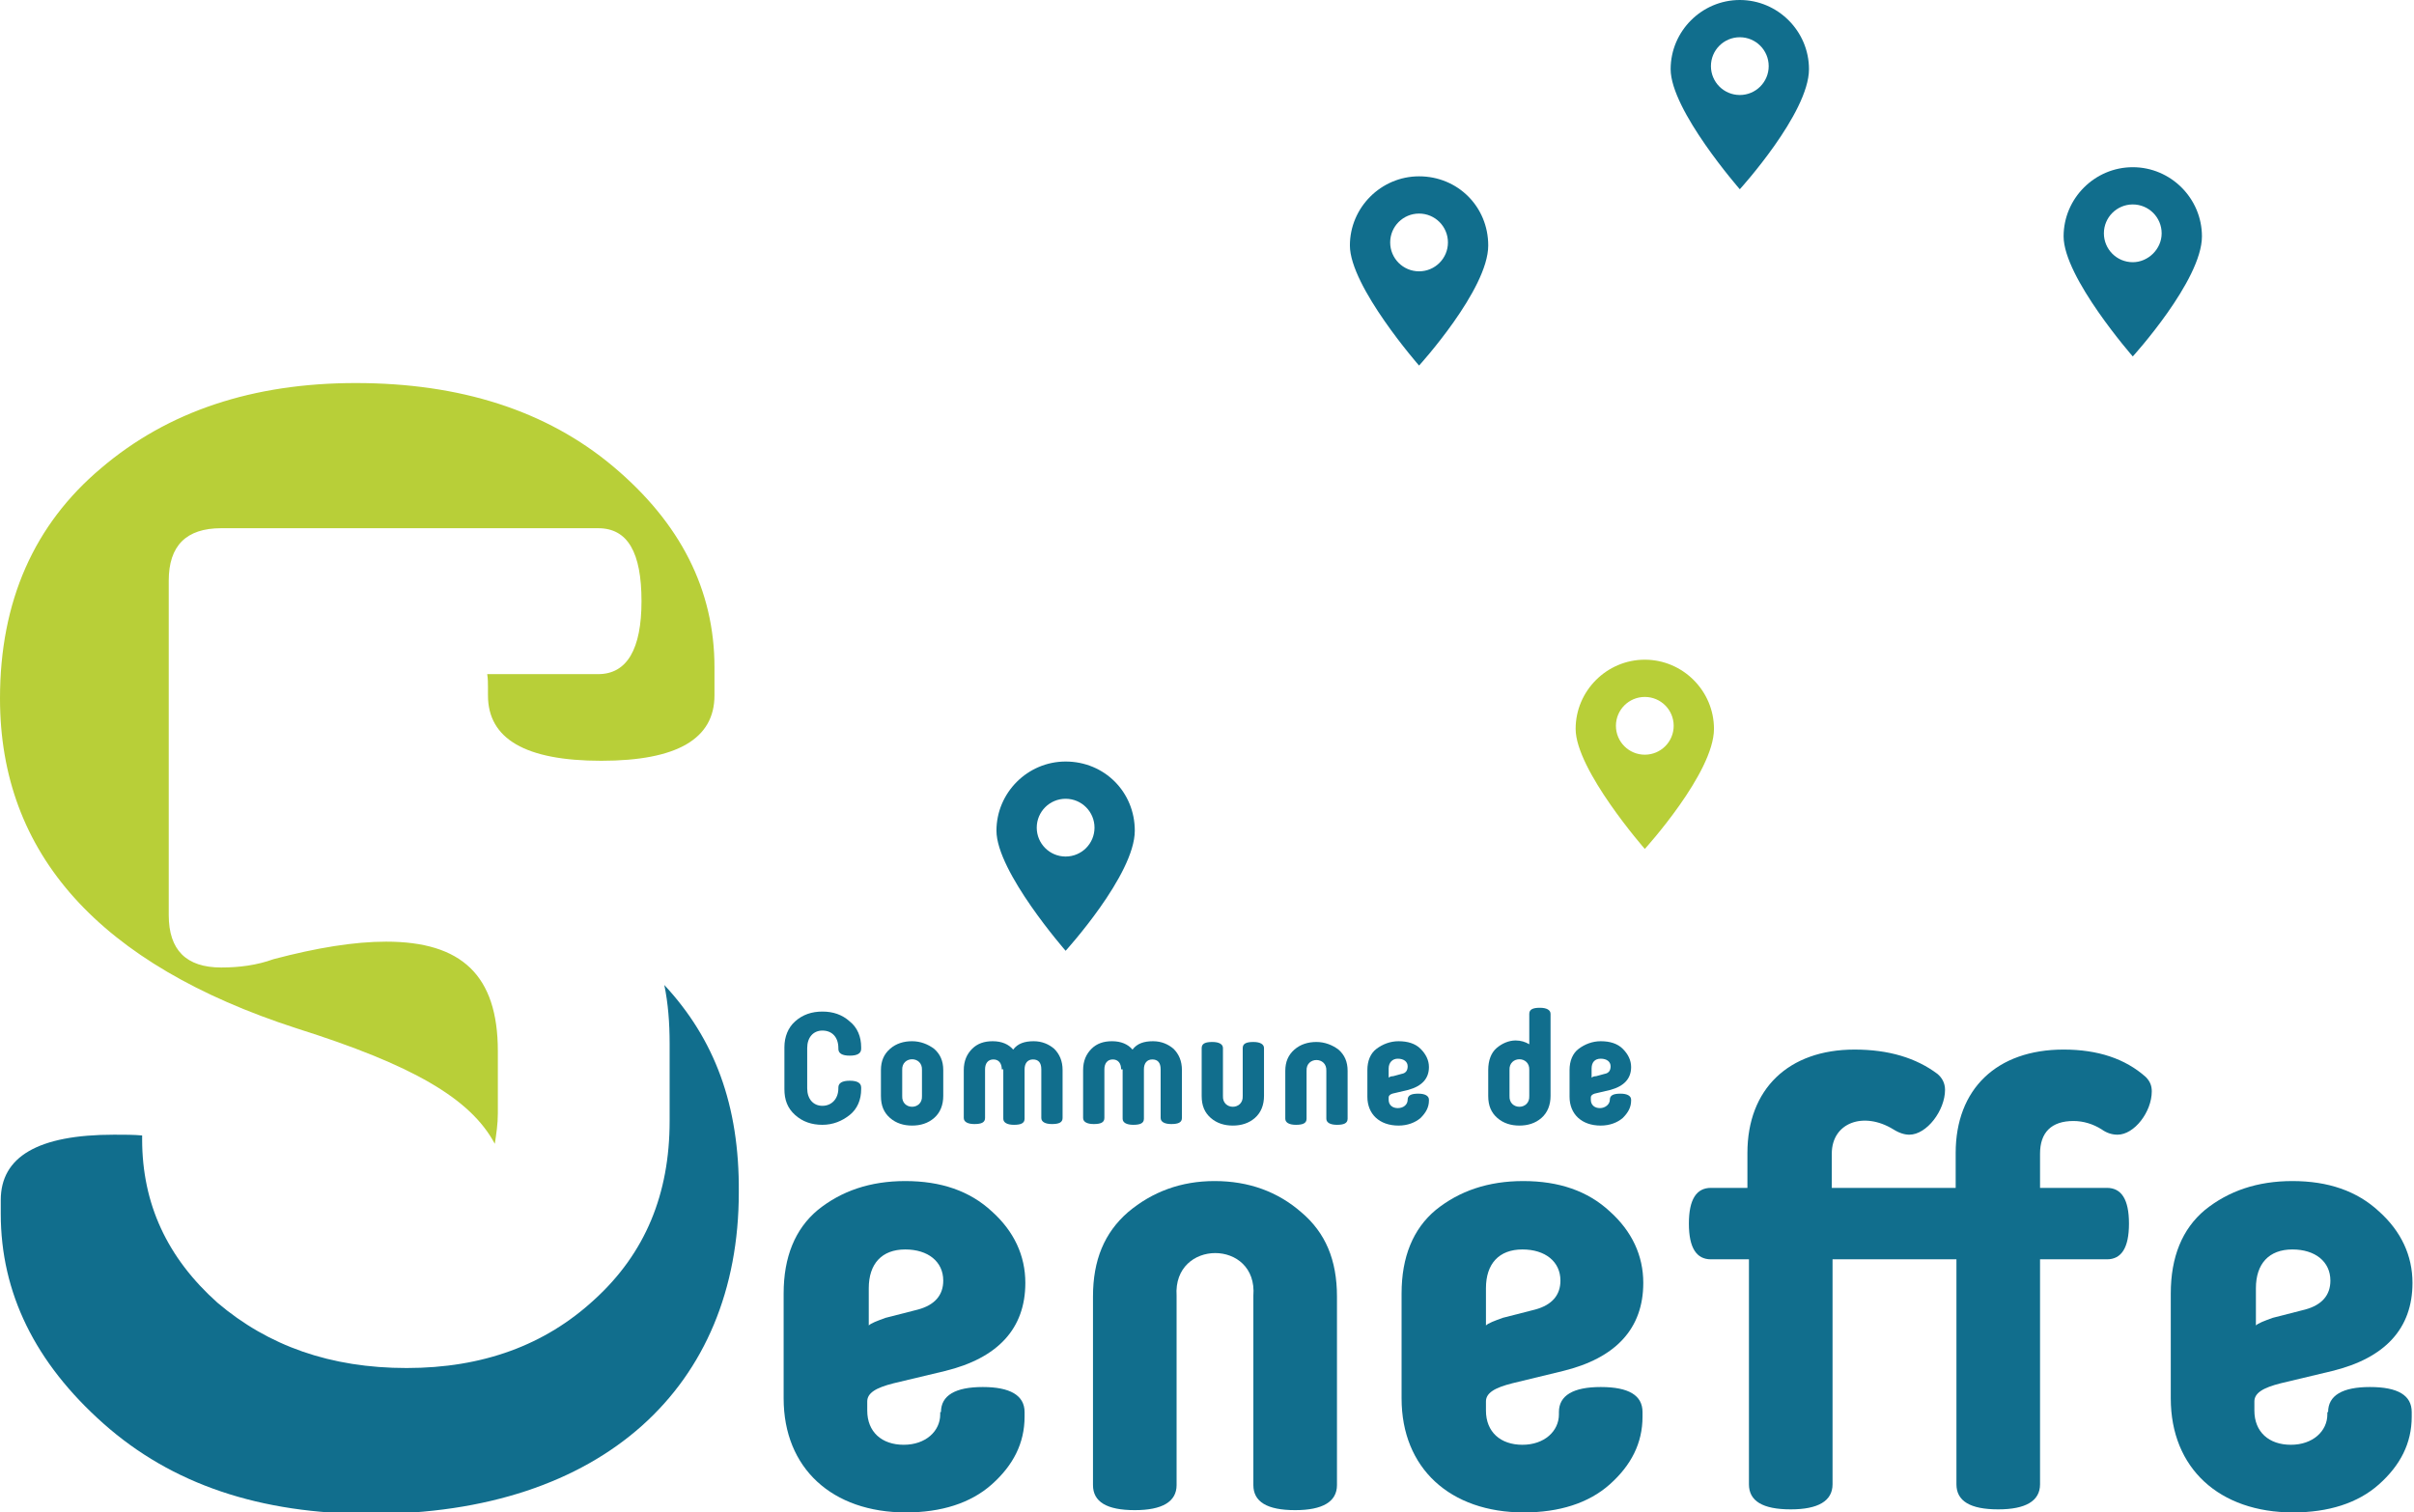 <?xml version="1.0" encoding="utf-8"?>
<!-- Generator: Adobe Illustrator 27.2.0, SVG Export Plug-In . SVG Version: 6.00 Build 0)  -->
<svg version="1.1" id="Calque_1" xmlns="http://www.w3.org/2000/svg" xmlns:xlink="http://www.w3.org/1999/xlink" x="0px" y="0px"
	 viewBox="0 0 317.6 199" style="enable-background:new 0 0 317.6 199;" xml:space="preserve">
<style type="text/css">
	.st0{fill:#116E8D;}
	.st1{fill:#B8CF38;}
</style>
<g>
	<path class="st0" d="M186.7,23.2c-5,0-9.1,4.1-9.1,9.1c0,5.4,9.1,15.8,9.1,15.8s9.1-10,9.1-15.8C195.8,27.2,191.8,23.2,186.7,23.2z
		 M186.7,35.7c-2.1,0-3.8-1.7-3.8-3.8s1.7-3.8,3.8-3.8c2.1,0,3.8,1.7,3.8,3.8S188.8,35.7,186.7,35.7z"/>
	<path class="st0" d="M228.9,0c-5,0-9.1,4.1-9.1,9.1c0,5.4,9.1,15.8,9.1,15.8s9.1-10,9.1-15.8C238,4.1,233.9,0,228.9,0z M228.9,12.5
		c-2.1,0-3.8-1.7-3.8-3.8s1.7-3.8,3.8-3.8c2.1,0,3.8,1.7,3.8,3.8S231,12.5,228.9,12.5z"/>
	<path class="st0" d="M280.6,22c-5,0-9.1,4.1-9.1,9.1c0,5.4,9.1,15.8,9.1,15.8s9.1-10,9.1-15.8C289.7,26.1,285.6,22,280.6,22z
		 M280.6,34.5c-2.1,0-3.8-1.7-3.8-3.8s1.7-3.8,3.8-3.8c2.1,0,3.8,1.7,3.8,3.8S282.6,34.5,280.6,34.5z"/>
	<path class="st0" d="M140.2,100.2c-5,0-9.1,4.1-9.1,9.1c0,5.4,9.1,15.8,9.1,15.8s9.1-10,9.1-15.8
		C149.3,104.2,145.3,100.2,140.2,100.2z M140.2,112.7c-2.1,0-3.8-1.7-3.8-3.8c0-2.1,1.7-3.8,3.8-3.8c2.1,0,3.8,1.7,3.8,3.8
		C144,111,142.3,112.7,140.2,112.7z"/>
	<path class="st1" d="M216.4,86.8c-5,0-9.1,4.1-9.1,9.1c0,5.4,9.1,15.8,9.1,15.8s9.1-10,9.1-15.8C225.5,90.9,221.4,86.8,216.4,86.8z
		 M216.4,99.3c-2.1,0-3.8-1.7-3.8-3.8s1.7-3.8,3.8-3.8c2.1,0,3.8,1.7,3.8,3.8S218.5,99.3,216.4,99.3z"/>
	<path class="st0" d="M159.6,114"/>
	<g>
		<path class="st1" d="M39,135.3c15.2,4.8,22.9,9.2,26.1,15.2c0.2-1.3,0.4-2.6,0.4-4v-8.2c0-10-4.8-14.4-14.7-14.4
			c-4.2,0-9.1,0.8-14.8,2.3c-2.2,0.8-4.5,1.1-6.9,1.1c-4.6,0-6.9-2.3-6.9-6.9v-44c0-4.6,2.3-6.9,6.9-6.9h49.6c3.9,0,5.7,3.2,5.7,9.6
			c0,6.3-1.9,9.6-5.7,9.6H64.1c0.1,0.6,0.1,1.2,0.1,1.8v1c0,5.7,4.9,8.6,14.9,8.6c10,0,14.9-2.9,14.9-8.6v-3.7
			c0-10.2-4.5-19-13.3-26.4s-20.2-11-33.9-11c-13.5,0-24.7,3.7-33.5,11.2C4.5,69,0,79.1,0,91.9C0,112.4,13.1,126.9,39,135.3z"/>
		<path class="st0" d="M87.4,129.6c0.5,2.4,0.7,5,0.7,7.7v10.2c0,9.6-3.2,17.4-9.9,23.5c-6.5,6-14.7,9-24.7,9
			c-10,0-18.2-2.9-24.9-8.6c-6.6-5.9-9.9-13-9.9-21.5v-0.5c-1.1-0.1-2.3-0.1-3.7-0.1c-10,0-14.9,2.9-14.9,8.6v1.8
			c0,10.4,4.5,19.6,13.5,27.6c9,8,20.6,11.9,35.2,11.9c30.5,0,48.4-16.8,48.4-42.3C97.3,145.4,94,136.7,87.4,129.6z"/>
	</g>
	<g>
		<path class="st0" d="M123.8,185.8c0-2.2,1.9-3.3,5.5-3.3s5.5,1.1,5.5,3.3v0.6c0,3.5-1.5,6.4-4.3,8.9c-2.8,2.5-6.7,3.7-11.3,3.7
			c-9.7,0-16.1-5.8-16.1-15v-13.8c0-4.8,1.5-8.5,4.5-11c3.1-2.5,6.9-3.8,11.5-3.8c4.7,0,8.5,1.3,11.4,4c2.9,2.6,4.4,5.8,4.4,9.4
			c0,6-3.6,9.9-10.6,11.6l-6.7,1.6c-2.4,0.6-3.5,1.3-3.5,2.4v1.2c0,2.8,1.9,4.5,4.8,4.5c2.9,0,4.8-1.8,4.8-4V185.8z M114.3,169.5
			v4.9c0.3-0.3,1.1-0.6,2.2-1l4.3-1.1c2.2-0.6,3.3-1.9,3.3-3.8c0-2.5-2-4.1-5-4.1C116,164.4,114.3,166.3,114.3,169.5z"/>
		<path class="st0" d="M175.9,195.4c0,2.2-1.9,3.3-5.5,3.3c-3.7,0-5.5-1.1-5.5-3.3v-24.9c0.6-7.5-10.6-7.5-10.1,0v24.9
			c0,2.2-1.9,3.3-5.5,3.3c-3.7,0-5.5-1.1-5.5-3.3v-24.8c0-4.8,1.5-8.4,4.6-11.1c3.2-2.7,7-4.1,11.4-4.1c4.5,0,8.3,1.4,11.4,4.1
			c3.2,2.7,4.7,6.3,4.7,11.1V195.4z"/>
		<path class="st0" d="M205.1,185.8c0-2.2,1.9-3.3,5.5-3.3c3.7,0,5.5,1.1,5.5,3.3v0.6c0,3.5-1.5,6.4-4.3,8.9
			c-2.8,2.5-6.7,3.7-11.3,3.7c-9.7,0-16.1-5.8-16.1-15v-13.8c0-4.8,1.5-8.5,4.5-11c3.1-2.5,6.9-3.8,11.5-3.8c4.7,0,8.5,1.3,11.4,4
			c2.9,2.6,4.4,5.8,4.4,9.4c0,6-3.6,9.9-10.6,11.6L199,182c-2.4,0.6-3.5,1.3-3.5,2.4v1.2c0,2.8,1.9,4.5,4.8,4.5s4.8-1.8,4.8-4V185.8
			z M195.5,169.5v4.9c0.3-0.3,1.1-0.6,2.2-1l4.3-1.1c2.2-0.6,3.3-1.9,3.3-3.8c0-2.5-2-4.1-5-4.1
			C197.2,164.4,195.5,166.3,195.5,169.5z"/>
		<path class="st0" d="M229.9,156.3v-4.6c0-8.4,5.4-13.6,14.1-13.6c4.5,0,8.1,1.1,10.9,3.2c0.6,0.5,1,1.2,1,2.1
			c0,2.7-2.4,5.9-4.7,5.9c-0.6,0-1.3-0.2-2.1-0.7c-3.9-2.4-8.1-0.9-8.1,3.2v4.5h16.3v-4.6c0-8.4,5.4-13.6,14.2-13.6
			c4.5,0,8.1,1.2,10.8,3.6c0.6,0.6,0.8,1.2,0.8,1.9c0,2.7-2.3,5.7-4.5,5.7c-0.7,0-1.4-0.2-2.1-0.7c-1.1-0.7-2.4-1.1-3.7-1.1
			c-2.9,0-4.4,1.5-4.4,4.3v4.5h8.8c1.9,0,2.9,1.5,2.9,4.7c0,3.2-1,4.7-2.9,4.7h-8.8v29.6c0,2.2-1.9,3.3-5.5,3.3
			c-3.7,0-5.5-1.1-5.5-3.3v-29.6h-16.3v29.6c0,2.2-1.9,3.3-5.5,3.3c-3.7,0-5.5-1.1-5.5-3.3v-29.6h-5c-1.9,0-2.9-1.5-2.9-4.7
			c0-3.2,1-4.7,2.9-4.7H229.9z"/>
		<path class="st0" d="M306.3,185.8c0-2.2,1.9-3.3,5.5-3.3c3.7,0,5.5,1.1,5.5,3.3v0.6c0,3.5-1.5,6.4-4.3,8.9
			c-2.8,2.5-6.7,3.7-11.3,3.7c-9.7,0-16.1-5.8-16.1-15v-13.8c0-4.8,1.5-8.5,4.5-11c3.1-2.5,6.9-3.8,11.5-3.8c4.7,0,8.5,1.3,11.4,4
			c2.9,2.6,4.4,5.8,4.4,9.4c0,6-3.6,9.9-10.6,11.6l-6.7,1.6c-2.4,0.6-3.5,1.3-3.5,2.4v1.2c0,2.8,1.9,4.5,4.8,4.5s4.8-1.8,4.8-4
			V185.8z M296.8,169.5v4.9c0.3-0.3,1.1-0.6,2.2-1l4.3-1.1c2.2-0.6,3.3-1.9,3.3-3.8c0-2.5-2-4.1-5-4.1
			C298.5,164.4,296.8,166.3,296.8,169.5z"/>
	</g>
	<g>
		<path class="st0" d="M106.2,143.2c0,1.4,0.8,2.3,2,2.3c1.2,0,2.1-0.9,2.1-2.3v-0.1c0-0.6,0.5-0.9,1.5-0.9c1,0,1.5,0.3,1.5,0.9v0.2
			c0,1.4-0.5,2.6-1.5,3.4c-1,0.8-2.2,1.3-3.6,1.3c-1.4,0-2.6-0.4-3.6-1.3c-1-0.9-1.4-2-1.4-3.4v-5.5c0-1.4,0.5-2.6,1.4-3.4
			c1-0.9,2.2-1.3,3.6-1.3c1.4,0,2.6,0.4,3.6,1.3c1,0.8,1.5,2,1.5,3.4v0.2c0,0.6-0.5,0.9-1.5,0.9c-1,0-1.5-0.3-1.5-0.9v-0.1
			c0-1.4-0.8-2.3-2.1-2.3c-1.2,0-2,0.9-2,2.3V143.2z"/>
		<path class="st0" d="M124.1,144.2c0,1.2-0.4,2.2-1.2,2.9c-0.8,0.7-1.8,1-2.9,1c-1.1,0-2.1-0.3-2.9-1c-0.8-0.7-1.2-1.6-1.2-2.9
			v-3.4c0-1.2,0.4-2.1,1.2-2.8c0.8-0.7,1.8-1,2.9-1c1.1,0,2.1,0.4,2.9,1c0.8,0.7,1.2,1.6,1.2,2.8V144.2z M121.3,140.8
			c0.1-1.9-2.7-1.9-2.6,0v3.4c-0.1,1.9,2.7,1.9,2.6,0V140.8z"/>
		<path class="st0" d="M131.8,140.7c0-0.8-0.4-1.3-1.1-1.3c-0.7,0-1.1,0.5-1.1,1.3v6.4c0,0.6-0.5,0.8-1.4,0.8s-1.4-0.3-1.4-0.8v-6.3
			c0-1.2,0.4-2.1,1.1-2.8c0.7-0.7,1.6-1,2.7-1c1.2,0,2.1,0.4,2.7,1.1c0.6-0.8,1.5-1.1,2.7-1.1c1.1,0,2,0.4,2.7,1
			c0.7,0.7,1.1,1.6,1.1,2.8v6.3c0,0.6-0.5,0.8-1.4,0.8s-1.4-0.3-1.4-0.8v-6.4c0-0.9-0.4-1.3-1.1-1.3c-0.7,0-1.1,0.5-1.1,1.3v6.5
			c0,0.6-0.5,0.8-1.4,0.8s-1.4-0.3-1.4-0.8V140.7z"/>
		<path class="st0" d="M147.5,140.7c0-0.8-0.4-1.3-1.1-1.3c-0.7,0-1.1,0.5-1.1,1.3v6.4c0,0.6-0.5,0.8-1.4,0.8s-1.4-0.3-1.4-0.8v-6.3
			c0-1.2,0.4-2.1,1.1-2.8c0.7-0.7,1.6-1,2.7-1c1.2,0,2.1,0.4,2.7,1.1c0.6-0.8,1.5-1.1,2.7-1.1c1.1,0,2,0.4,2.7,1
			c0.7,0.7,1.1,1.6,1.1,2.8v6.3c0,0.6-0.5,0.8-1.4,0.8s-1.4-0.3-1.4-0.8v-6.4c0-0.9-0.4-1.3-1.1-1.3c-0.7,0-1.1,0.5-1.1,1.3v6.5
			c0,0.6-0.5,0.8-1.4,0.8c-0.9,0-1.4-0.3-1.4-0.8V140.7z"/>
		<path class="st0" d="M158.1,137.9c0-0.6,0.5-0.8,1.4-0.8c0.9,0,1.4,0.3,1.4,0.8v6.3c-0.1,1.9,2.7,1.9,2.6,0v-6.3
			c0-0.6,0.5-0.8,1.4-0.8c0.9,0,1.4,0.3,1.4,0.8v6.3c0,1.2-0.4,2.2-1.2,2.9c-0.8,0.7-1.8,1-2.9,1s-2.1-0.3-2.9-1
			c-0.8-0.7-1.2-1.6-1.2-2.9V137.9z"/>
		<path class="st0" d="M177.3,147.2c0,0.6-0.5,0.8-1.4,0.8s-1.4-0.3-1.4-0.8v-6.3c0.1-1.9-2.7-1.9-2.6,0v6.3c0,0.6-0.5,0.8-1.4,0.8
			s-1.4-0.3-1.4-0.8v-6.3c0-1.2,0.4-2.1,1.2-2.8c0.8-0.7,1.8-1,2.9-1c1.1,0,2.1,0.4,2.9,1c0.8,0.7,1.2,1.6,1.2,2.8V147.2z"/>
		<path class="st0" d="M185.2,144.7c0-0.6,0.5-0.8,1.4-0.8s1.4,0.3,1.4,0.8v0.1c0,0.9-0.4,1.6-1.1,2.3c-0.7,0.6-1.7,1-2.9,1
			c-2.5,0-4.1-1.5-4.1-3.8v-3.5c0-1.2,0.4-2.2,1.2-2.8c0.8-0.6,1.8-1,2.9-1c1.2,0,2.2,0.3,2.9,1c0.7,0.7,1.1,1.5,1.1,2.4
			c0,1.5-0.9,2.5-2.7,3l-1.7,0.4c-0.6,0.1-0.9,0.3-0.9,0.6v0.3c0,0.7,0.5,1.1,1.2,1.1C184.7,145.8,185.2,145.3,185.2,144.7
			L185.2,144.7z M182.7,140.6v1.2c0.1-0.1,0.3-0.2,0.6-0.2l1.1-0.3c0.6-0.1,0.8-0.5,0.8-1c0-0.6-0.5-1-1.3-1
			C183.2,139.3,182.7,139.8,182.7,140.6z"/>
		<path class="st0" d="M201.2,133.4c0-0.6,0.5-0.8,1.4-0.8c0.9,0,1.4,0.3,1.4,0.8v10.8c0,1.2-0.4,2.2-1.2,2.9c-0.8,0.7-1.8,1-2.9,1
			c-1.1,0-2.1-0.3-2.9-1c-0.8-0.7-1.2-1.6-1.2-2.9v-3.4c0-1.3,0.4-2.3,1.1-2.9c0.7-0.6,1.6-1,2.5-1c0.7,0,1.3,0.2,1.8,0.5V133.4z
			 M198.6,144.2c-0.1,1.9,2.7,1.9,2.6,0v-3.4c0.1-1.9-2.7-1.9-2.6,0V144.2z"/>
		<path class="st0" d="M211.8,144.7c0-0.6,0.5-0.8,1.4-0.8s1.4,0.3,1.4,0.8v0.1c0,0.9-0.4,1.6-1.1,2.3c-0.7,0.6-1.7,1-2.9,1
			c-2.5,0-4.1-1.5-4.1-3.8v-3.5c0-1.2,0.4-2.2,1.2-2.8c0.8-0.6,1.8-1,2.9-1c1.2,0,2.2,0.3,2.9,1c0.7,0.7,1.1,1.5,1.1,2.4
			c0,1.5-0.9,2.5-2.7,3l-1.7,0.4c-0.6,0.1-0.9,0.3-0.9,0.6v0.3c0,0.7,0.5,1.1,1.2,1.1S211.8,145.3,211.8,144.7L211.8,144.7z
			 M209.4,140.6v1.2c0.1-0.1,0.3-0.2,0.6-0.2l1.1-0.3c0.6-0.1,0.8-0.5,0.8-1c0-0.6-0.5-1-1.3-1C209.8,139.3,209.4,139.8,209.4,140.6
			z"/>
	</g>
</g>
</svg>

